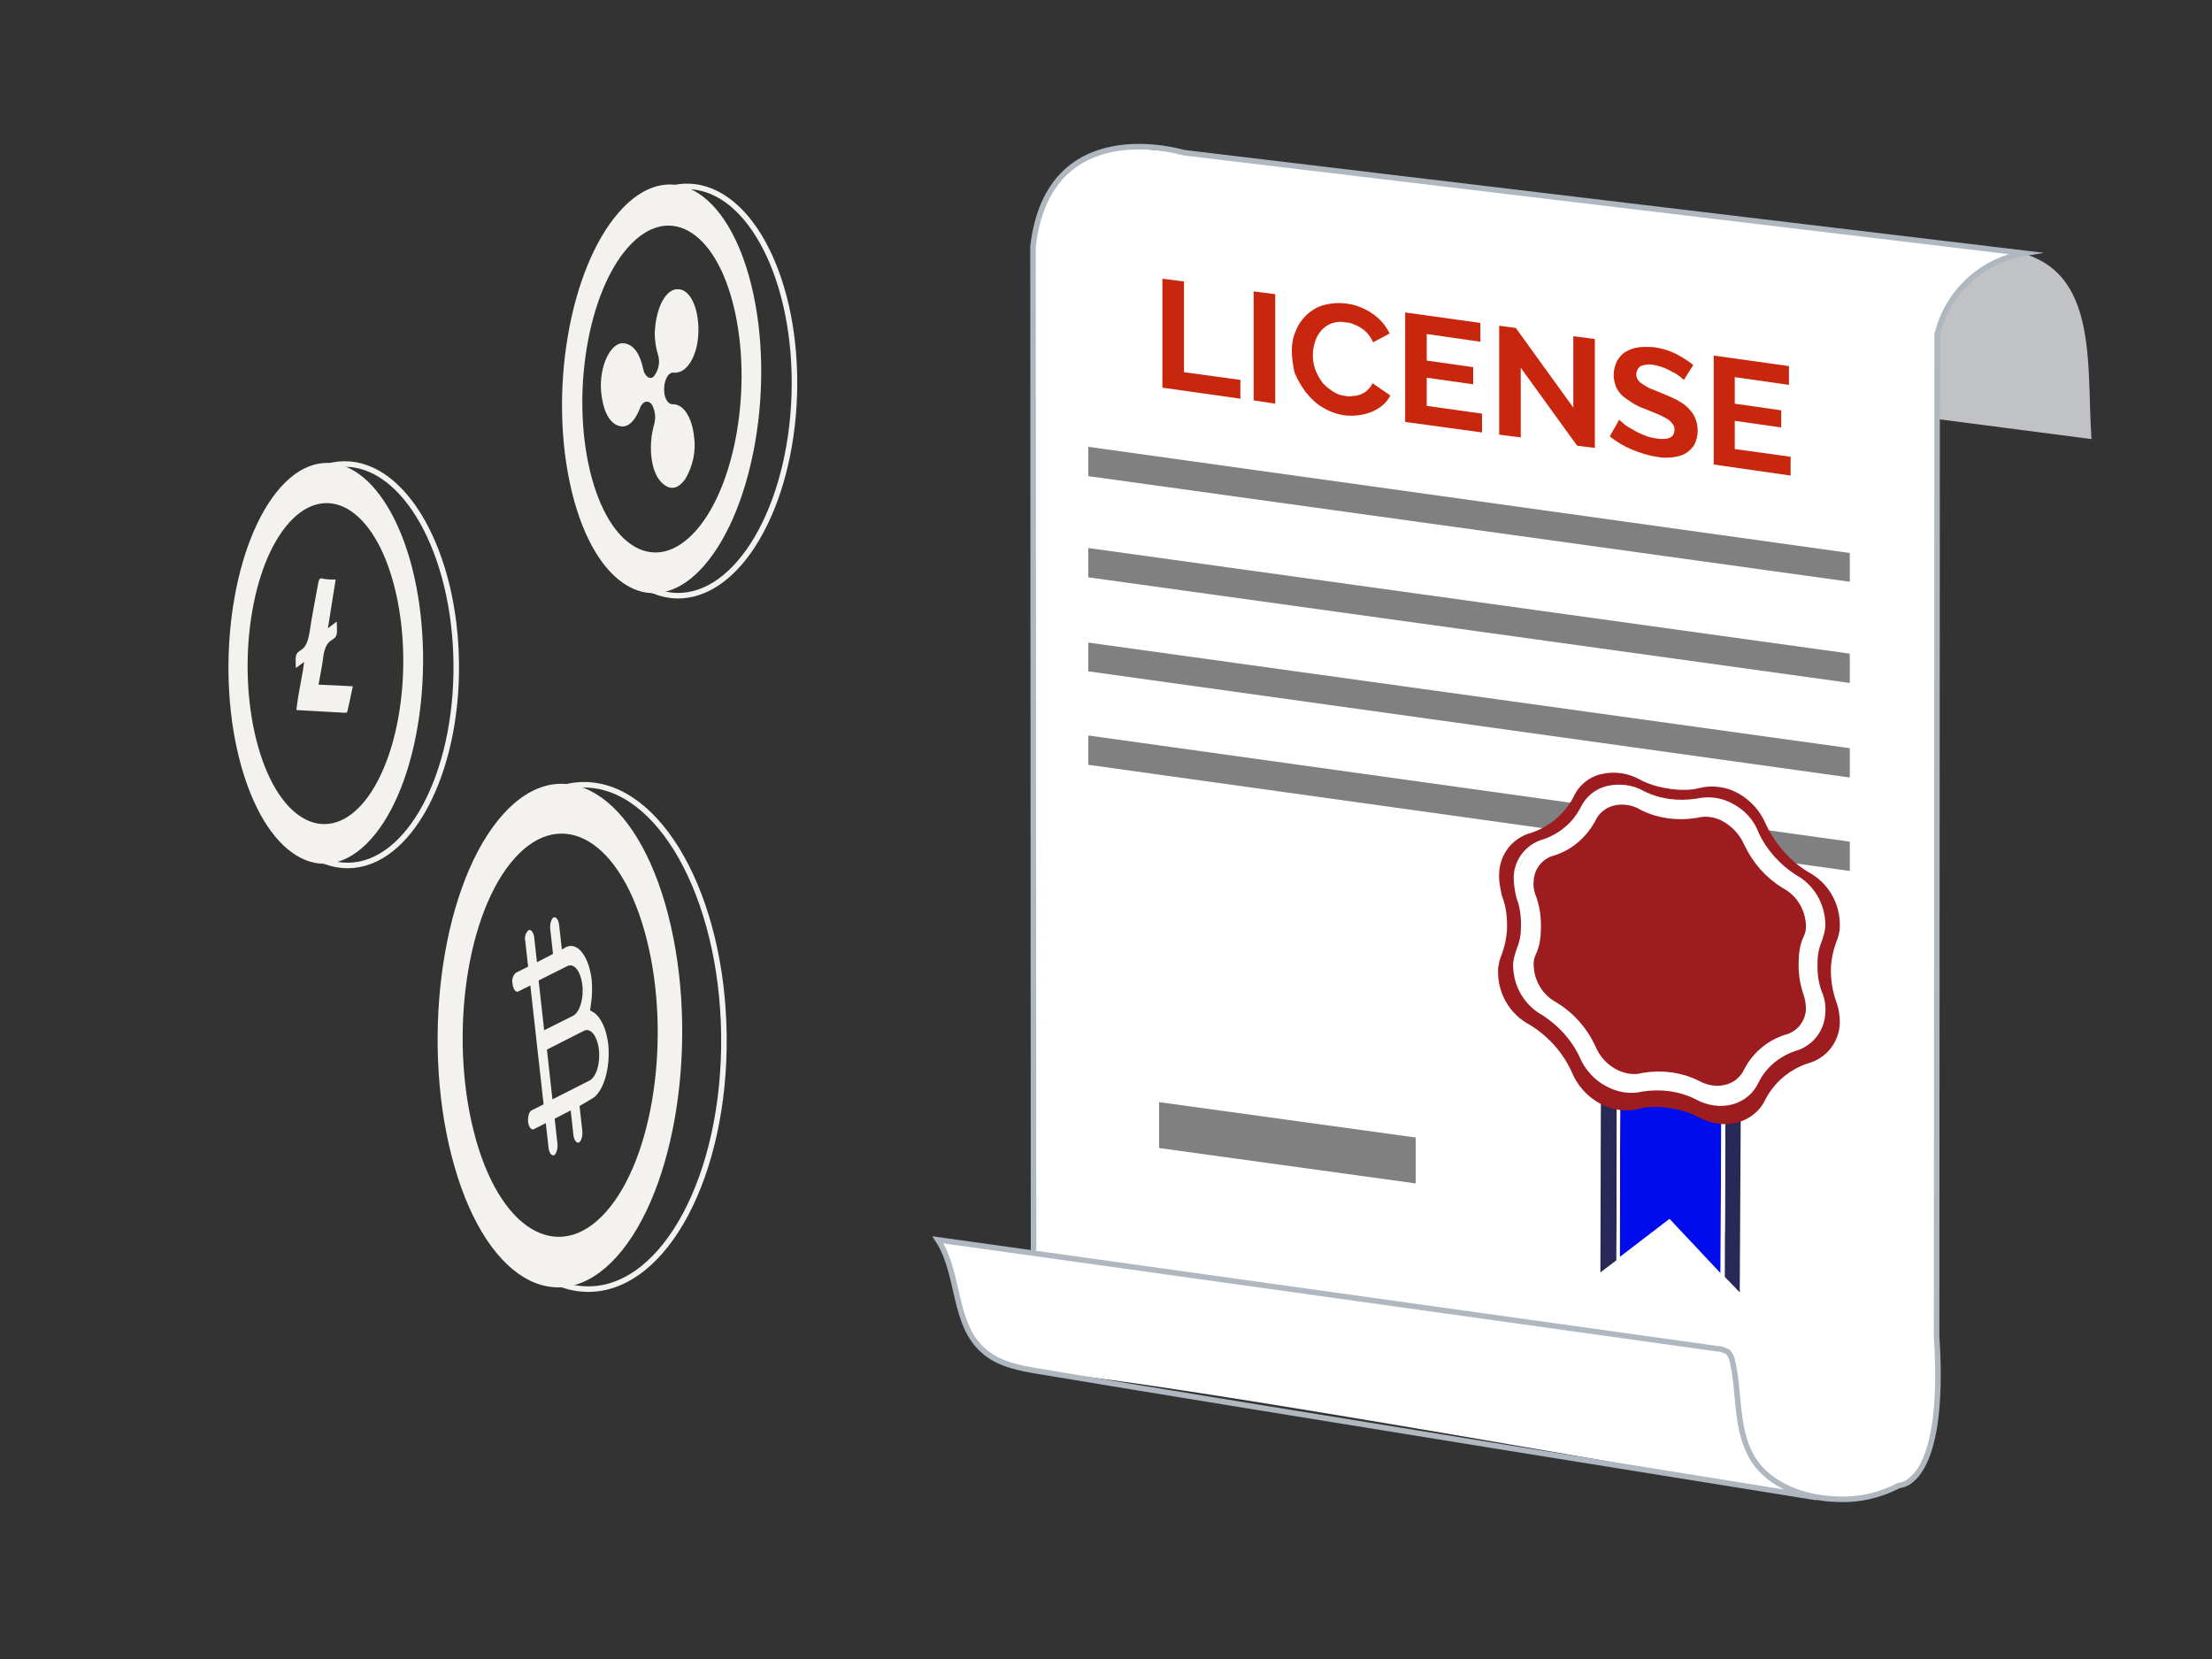 <?xml version="1.0" encoding="utf-8"?>
<!-- Generator: Adobe Illustrator 24.3.0, SVG Export Plug-In . SVG Version: 6.00 Build 0)  -->
<svg version="1.1" id="Layer_1" xmlns="http://www.w3.org/2000/svg" xmlns:xlink="http://www.w3.org/1999/xlink" x="0px" y="0px"
	 viewBox="0 0 400 300" style="enable-background:new 0 0 400 300;" xml:space="preserve">
<rect x="0" y="0" width="400" height="300" fill="#333333" stroke="none"/>
<style type="text/css">
	.st0{fill:none;stroke:#F3F2EF;stroke-miterlimit:10;}
	.st1{fill:#F3F2EF;}
	.st2{fill:none;}
	.st3{fill:#FFFFFF;}
	.st4{fill:#C1C2C6;}
	.st5{fill:#808080;}
	.st6{fill:#282956;}
	.st7{fill:#000CEB;}
	.st8{fill:#9C1C1F;}
	.st9{fill:none;stroke:#FFFFFF;stroke-width:3.06;stroke-miterlimit:10;}
	.st10{fill:none;stroke:#FFFFFF;stroke-width:0.76;stroke-miterlimit:10;}
	.st11{fill:#C9270D;}
	.st12{fill:none;stroke:#AFB7C1;stroke-miterlimit:10;}
</style>
<ellipse transform="matrix(1 -1.186796e-02 1.186796e-02 1 -2.218 1.271)" class="st0" cx="106" cy="187.5" rx="24.9" ry="45.6"/>
<path class="st1" d="M120.3,163.5c-6.2-21.4-19.8-28.2-30.3-15.1s-14,41.1-7.8,62.6s19.8,28.2,30.3,15.1S126.5,185,120.3,163.5z
	 M110.3,218.3c-8.4,10.5-19.3,5.1-24.2-12.1s-2.2-39.6,6.2-50.1s19.3-5.1,24.2,12.1S118.7,207.8,110.3,218.3z"/>
<path class="st1" d="M107,198.7c2.1-1.1,3.4-5.5,3-9.8c-0.3-2.7-1.3-4.9-2.6-5.8l-0.7-0.4l0.2-1.4c0.2-1.4,0.2-2.7,0.1-4.1
	c-0.5-4.3-2.6-7-4.7-5.9l-0.7,0.4l-0.5-4.5c-0.1-0.9-0.6-1.5-1-1.3s-0.7,1.2-0.6,2.1l0.5,4.5l-2.9,1.5l-0.5-4.5
	c-0.1-0.9-0.6-1.5-1-1.3c-0.6,0.5-0.8,1.3-0.6,2.1l0.5,4.5l-2.2,1.1c-0.6,0.5-0.8,1.3-0.6,2.1c0.1,0.9,0.6,1.5,1,1.3l2.2-1.1
	l2.4,21.5l-2.2,1.1c-0.4,0.2-0.7,1.2-0.6,2.1s0.6,1.5,1,1.3l2.2-1.1l0.5,4.5c0.1,0.9,0.6,1.5,1,1.3s0.7-1.2,0.6-2.1l-0.5-4.5
	l2.9-1.5l0.5,4.5c0.1,0.9,0.6,1.5,1,1.3s0.7-1.2,0.6-2.1l-0.5-4.5L107,198.7L107,198.7z M97.4,177.3l5.2-2.6
	c1.2-0.6,2.4,0.9,2.7,3.4s-0.5,5-1.7,5.6l-5.2,2.6L97.4,177.3z M99.9,198.8l-1-9l6.7-3.4c1.2-0.6,2.4,0.9,2.7,3.4s-0.5,5-1.7,5.6
	L99.9,198.8z"/>
<ellipse transform="matrix(3.106184e-02 -1 1 3.106184e-02 48.903 191.92)" class="st0" cx="123.4" cy="70.7" rx="37" ry="20.2"/>
<path class="st1" d="M135.9,51.7c-4.3-17.6-15-23.6-24-13.3s-12.8,32.8-8.5,50.5s15.1,23.6,24,13.3S140.2,69.4,135.9,51.7z
	 M125.9,95.9c-7.2,8.2-15.8,3.4-19.2-10.7s-0.4-32.2,6.8-40.4s15.8-3.4,19.2,10.7S133.1,87.7,125.9,95.9L125.9,95.9z"/>
<path class="st1" d="M122.6,52.3c2.1,0,3.7,3.1,3.7,7.4c0,4-1.7,7.2-3.6,7.6c-0.3,0.1-0.6,0.1-0.8,0.1c-0.9-0.2-1.7,1-1.8,2.7
	s0.6,3,1.5,3c1.9-0.1,3.5,2.2,3.9,5.8c0.4,2.6-0.2,5.3-1.5,7.6c-1.3,1.9-2.7,2.2-4.1,1s-2.2-3.5-2.2-6.6c0-1.4,0.2-2.8,0.6-4.2
	c0.3-1.1,0.2-2.3-0.3-3.3c-0.4-0.8-1.1-1-1.7-0.5c-0.3,0.3-0.5,0.6-0.6,1c-1.1,2.7-2.5,3.7-4.1,3s-2.6-2.9-2.9-6.1
	c-0.4-4.6,1.8-9.2,4.3-8.7c1.6,0.3,2.7,1.8,3.3,4.6c0.3,1.4,1.2,2,1.9,1.4c0.9-1.1,1.2-2.6,0.8-3.9c-0.4-1.3-0.6-2.6-0.6-4
	C118.6,55.6,120.4,52.2,122.6,52.3z"/>
<ellipse transform="matrix(1 -9.948213e-03 9.948213e-03 1 -1.193 0.629)" class="st0" cx="62.6" cy="120.2" rx="19.9" ry="36.3"/>
<path class="st1" d="M74.1,101.1C69.1,84,58.3,78.6,50,89s-11.2,32.7-6.3,49.8s15.7,22.5,24.1,12.1S79,118.2,74.1,101.1z M66,144.8
	c-6.7,8.3-15.4,4-19.3-9.7s-1.7-31.6,5-39.9s15.4-4,19.3,9.7S72.7,136.4,66,144.8z"/>
<path class="st1" d="M59.3,113.6c0.5-3.1,0.9-5.8,1.4-8.8c-0.9,0-1.7,0-2.5-0.2c-0.4-0.1-0.6,0.3-0.7,1.1c-0.5,2.8-1.1,5.7-1.5,8.5
	c-0.3,1.8-0.7,2.8-1.5,3.3c-1.1,0.7-1.1,0.9-1,3.3l1.5-1.1c-0.4,3.1-1.1,5.7-1.4,8.7l8.9,0.5c0.2,0,0.3-0.1,0.4-0.6
	c0.3-1.4,0.6-2.7,0.9-4.2l-6.2-0.3c0.3-1.7,0.6-3.1,0.8-4.6c0.2-1.9,0.7-2.9,1.5-3.4c1.1-0.7,1.1-0.8,1-3.4L59.3,113.6z"/>
<rect class="st2" width="400" height="300"/>
<path class="st3" d="M350.1,241.7c0,15.2,2.5,29.7-18.9,29.5c-20.6-0.1-17.8-19.3-18.8-34.4L350.1,241.7z"/>
<path class="st4" d="M340.5,74.5c0-15.2-2.5-29.7,18.9-29.5c20.6,0.2,17.8,19.3,18.8,34.4L340.5,74.5z"/>
<path class="st3" d="M186.8,44.6c0,0,0.6-19.1,20.4-17.6S366,45.9,366,45.9s-13.7,0.6-17.1,17.9S186.8,44.6,186.8,44.6z"/>
<path class="st3" d="M350.2,252.4V55.1l-163.2-9.5v186.7L343,267.4c0.1-1.1,0.2-2.3,0.2-3.4c0-1.5,0.5-2.9,1.4-4.1
	C344.4,256.5,346.2,253,350.2,252.4z"/>
<path class="st3" d="M193.3,227.9l-6.9-1.3l-16.2-2.2l2.7,9.4c0,0,0.6,14.1,16.3,14.5s136.2,22.1,136.2,22.1l2.8-24.4l-124-26.6
	L193.3,227.9z"/>
<polygon class="st5" points="334.5,105.2 196.8,86.1 196.8,80.8 334.5,100 "/>
<polygon class="st5" points="334.5,123.5 196.8,104.4 196.8,99.1 334.5,118.2 "/>
<polygon class="st5" points="334.5,140.6 196.8,121.4 196.8,116.2 334.5,135.3 "/>
<polygon class="st6" points="314.6,233.7 314.8,198.5 312,198.1 311.9,230.9 "/>
<polygon class="st6" points="289.5,194.8 289.4,230.1 292.3,227.9 292.4,195.2 "/>
<polygon class="st7" points="293,195.3 292.9,227.3 301.9,220.4 311.1,230.2 311.3,198 "/>
<polygon class="st3" points="312,198.1 311.3,198 311.2,222.3 311.9,222.9 "/>
<polygon class="st3" points="292.4,195.2 292.3,227.9 292.9,227.3 293,195.3 "/>
<polygon class="st5" points="256,214 209.6,207.6 209.6,199.3 256,205.7 "/>
<polygon class="st5" points="334.5,157.5 196.8,138.3 196.8,133 334.5,152.2 "/>
<path class="st8" d="M271.1,157.9c0.1-3.4,2.4-6.4,5.8-7.3c3.3-1.1,6-3.4,7.6-6.4c0.9-2.1,2.8-3.7,5-4.2c2.4-0.6,5-0.2,7.1,1
	c2.9,1.6,7.9,2.3,10.7,1.5c2.4-0.6,5-0.2,7.1,1c2.3,1.3,4,3.3,5,5.7c1.7,3.5,4.3,6.5,7.6,8.5c3.6,1.9,5.8,5.7,5.7,9.8
	c0,1-0.3,2.1-0.7,3c-0.5,1.4-0.8,2.8-0.9,4.2l0,0c-0.1,2.1,0.2,4.3,0.9,6.3c0.5,1.3,0.7,2.6,0.7,4c-0.1,3.4-2.4,6.4-5.8,7.3
	c-3.3,1.1-6,3.4-7.6,6.4c-2,4.4-7.5,5.9-12.2,3.3c-2.9-1.6-7.9-2.3-10.7-1.5c-4.8,1.3-10.2-1.7-12.2-6.7c-1.6-3.5-4.3-6.5-7.6-8.5
	c-3.6-1.9-5.8-5.7-5.7-9.8c0-1,0.3-2.1,0.7-3c0.5-1.4,0.8-2.8,0.9-4.2c0.1-2.1-0.1-4.3-0.9-6.3C271.3,160.6,271,159.3,271.1,157.9z"
	/>
<path class="st9" d="M275.8,159.3c0.1-2.9,2.1-5.4,4.9-6.1c2.8-0.9,5-2.9,6.4-5.4c0.8-1.8,2.4-3.1,4.3-3.6c2-0.5,4.2-0.2,6,0.9
	c2.8,1.4,6,1.8,9.1,1.3c2-0.5,4.2-0.2,6,0.9c1.9,1.1,3.4,2.8,4.3,4.8c1.4,3,3.6,5.5,6.4,7.2c3,1.6,4.9,4.8,4.9,8.3
	c0,0.9-0.2,1.7-0.6,2.5c-0.5,1.1-0.7,2.4-0.7,3.6l0,0c-0.1,1.8,0.1,3.6,0.7,5.4c0.4,1.1,0.6,2.3,0.6,3.4c-0.1,2.9-2.1,5.4-4.9,6.1
	c-2.8,0.9-5.1,2.9-6.4,5.4c-1.7,3.7-6.3,5-10.3,2.8c-2.8-1.4-6-1.8-9.1-1.3c-4,1.1-8.6-1.5-10.3-5.7c-1.4-3-3.6-5.5-6.4-7.2
	c-3-1.6-4.9-4.8-4.9-8.3c0-0.9,0.2-1.7,0.6-2.5c0.5-1.1,0.7-2.4,0.7-3.6c0.1-1.8-0.1-3.6-0.7-5.4
	C275.9,161.6,275.7,160.5,275.8,159.3z"/>
<path class="st10" d="M274.1,158.6c0.1-3.1,2.2-5.7,5.2-6.5c2.9-1,5.4-3.1,6.8-5.8c0.9-1.9,2.5-3.3,4.6-3.8c2.2-0.5,4.5-0.2,6.4,0.9
	c3,1.5,6.4,1.9,9.7,1.4c2.2-0.5,4.5-0.2,6.4,0.9c2.1,1.1,3.7,2.9,4.5,5.1c1.5,3.2,3.9,5.8,6.8,7.7c3.2,1.7,5.2,5.1,5.2,8.8
	c0,0.9-0.3,1.8-0.6,2.7c-0.5,1.2-0.8,2.5-0.8,3.8l0,0c-0.1,1.9,0.1,3.9,0.8,5.7c0.5,1.2,0.7,2.4,0.6,3.6c-0.1,3.1-2.2,5.8-5.2,6.6
	c-2.9,1-5.4,3-6.8,5.8c-1.8,4-6.7,5.3-11,2.9c-3-1.5-6.4-1.9-9.7-1.4c-4.3,1.1-9.2-1.6-11-6c-1.5-3.2-3.9-5.8-6.8-7.7
	c-3.2-1.7-5.2-5.1-5.2-8.8c0-0.9,0.3-1.8,0.6-2.7c0.5-1.2,0.8-2.5,0.8-3.8c0.1-1.9-0.1-3.9-0.8-5.7
	C274.3,161.1,274.1,159.8,274.1,158.6z"/>
<path class="st3" d="M208.6,48.6c-0.3-0.6-0.6-1.3-0.9-1.8c-0.1-0.5-0.2-1-0.3-1.5c-0.2-2.5-1.2-4.8-2.8-6.6
	c-1.9-1.9-4.5-3.1-7.2-3.1c-5.3,0.2-10.7,4.4-10.4,10.1c0.1,2,0.4,4.1,0.9,6.1c0.3,1.6,0.9,3,1.8,4.4c0.2,0.7,0.6,1.4,0.9,2
	c2.7,4.6,9.2,6.9,14,3.9C208.8,59.3,211,53.5,208.6,48.6z"/>
<path class="st11" d="M210.2,70.1V50.4l3.9,0.5v16.4l10.2,1.4v3.4L210.2,70.1z"/>
<path class="st11" d="M226.7,72.4V52.7l3.9,0.5V73L226.7,72.4z"/>
<path class="st11" d="M233.6,63.4c0-1.2,0.2-2.4,0.7-3.5c0.4-1.1,1.1-2.1,1.9-2.9c0.9-0.8,1.9-1.5,3.1-1.8c1.4-0.4,2.8-0.5,4.2-0.3
	c1.7,0.2,3.4,0.9,4.8,1.9c1.3,0.9,2.3,2.1,3,3.5l-3,1.6c-0.5-1.1-1.2-2-2.2-2.6c-0.4-0.3-0.9-0.5-1.4-0.7c-0.5-0.2-0.9-0.3-1.4-0.3
	c-0.9-0.2-1.7-0.1-2.6,0.2c-0.7,0.3-1.3,0.7-1.8,1.3c-0.5,0.6-0.9,1.3-1.1,2c-0.2,0.7-0.4,1.5-0.4,2.3c0,0.9,0.1,1.7,0.4,2.6
	c0.3,0.8,0.7,1.6,1.2,2.3c0.5,0.7,1.2,1.2,1.9,1.7c0.7,0.5,1.5,0.8,2.4,0.9c0.5,0.1,0.9,0.1,1.4,0c0.5,0,0.9-0.1,1.4-0.3
	c0.4-0.2,0.9-0.4,1.2-0.8c0.4-0.3,0.7-0.8,0.9-1.2l3.2,2.2c-0.3,0.7-0.8,1.3-1.4,1.8c-0.6,0.5-1.3,0.9-2,1.2
	c-0.8,0.3-1.6,0.5-2.4,0.6c-0.8,0.1-1.7,0.1-2.5,0c-1.4-0.2-2.7-0.7-3.9-1.4c-1.2-0.7-2.2-1.7-3.1-2.8c-0.8-1.1-1.5-2.3-2-3.5
	C233.8,66,233.6,64.7,233.6,63.4z"/>
<path class="st11" d="M268,74.8v3.4l-13.9-1.9V56.5l13.6,1.9v3.4l-9.7-1.4v4.8l8.4,1.2v3.1l-8.4-1.2v5.1L268,74.8z"/>
<path class="st11" d="M275,66.5v12.6l-3.9-0.5V58.9l3,0.4l10.4,14.4V60.8l3.9,0.5V81l-3.2-0.4L275,66.5z"/>
<path class="st11" d="M304.5,68.7c-0.2-0.2-0.5-0.4-0.7-0.6c-0.4-0.3-0.8-0.6-1.3-0.8c-0.5-0.3-1.1-0.6-1.6-0.8
	c-0.6-0.2-1.2-0.4-1.8-0.5c-0.8-0.2-1.6-0.1-2.4,0.2c-0.5,0.3-0.8,0.9-0.8,1.5c0,0.4,0.1,0.7,0.3,1c0.2,0.3,0.5,0.6,0.9,0.8
	c0.5,0.3,0.9,0.6,1.4,0.8c0.6,0.2,1.2,0.5,2,0.8c1,0.4,1.9,0.8,2.7,1.2c0.7,0.4,1.4,0.8,2,1.4c0.5,0.5,1,1.1,1.3,1.8
	c0.3,0.7,0.5,1.5,0.5,2.3c0,0.9-0.2,1.8-0.6,2.6c-0.4,0.7-1,1.2-1.6,1.6c-0.7,0.4-1.5,0.6-2.4,0.7c-0.9,0.1-1.9,0.1-2.8-0.1
	c-1.5-0.2-3-0.7-4.5-1.3c-1.4-0.6-2.8-1.4-4-2.4l1.7-3c0.3,0.3,0.6,0.5,0.9,0.8c0.5,0.4,1,0.7,1.6,1c0.6,0.4,1.3,0.7,2,1
	c0.7,0.3,1.5,0.5,2.3,0.6c2.1,0.3,3.2-0.2,3.2-1.6c0-0.4-0.1-0.8-0.4-1.1c-0.3-0.4-0.6-0.7-1-0.9c-0.5-0.3-1.1-0.6-1.6-0.8l-2.2-0.9
	c-0.9-0.3-1.7-0.7-2.5-1.2c-0.6-0.4-1.2-0.8-1.8-1.3c-0.5-0.5-0.8-1-1.1-1.6c-0.2-0.6-0.4-1.3-0.4-2c0-0.9,0.2-1.8,0.6-2.6
	c0.4-0.7,0.9-1.3,1.6-1.7c0.7-0.4,1.5-0.7,2.3-0.8c0.9-0.1,1.9-0.1,2.9,0c1.4,0.2,2.7,0.6,3.9,1.2c1.1,0.6,2.1,1.2,3.1,2L304.5,68.7
	z"/>
<path class="st11" d="M323.8,82.6v3.4L309.9,84V64.3l13.6,1.9v3.4l-9.8-1.4v4.8l8.4,1.2v3.1l-8.4-1.2v5.1L323.8,82.6z"/>
<path class="st12" d="M328.5,270.8c-8.1-1.3-102.2-16.4-140.5-22.8c-3.6-0.6-7.5-1.3-10.2-3.8c-5.5-4.8-4.2-13.9-8.2-20l141,19.7
	c0.7,0,1.3,0.3,1.9,0.6c0.4,0.5,0.7,1.1,0.8,1.7c1.3,5.7,0.5,12.1,3.5,17.3s9.7,7.5,15.5,7.6c3.8,0.2,7.7-0.7,11.1-2.5
	c0,0,8.6,0.3,6.8-27l0.1-181.1c1.8-7.6,8-13.4,15.8-14.7L214,27.6c0,0-24.4-7.5-27.2,17l0.1,181.5"/>
</svg>

